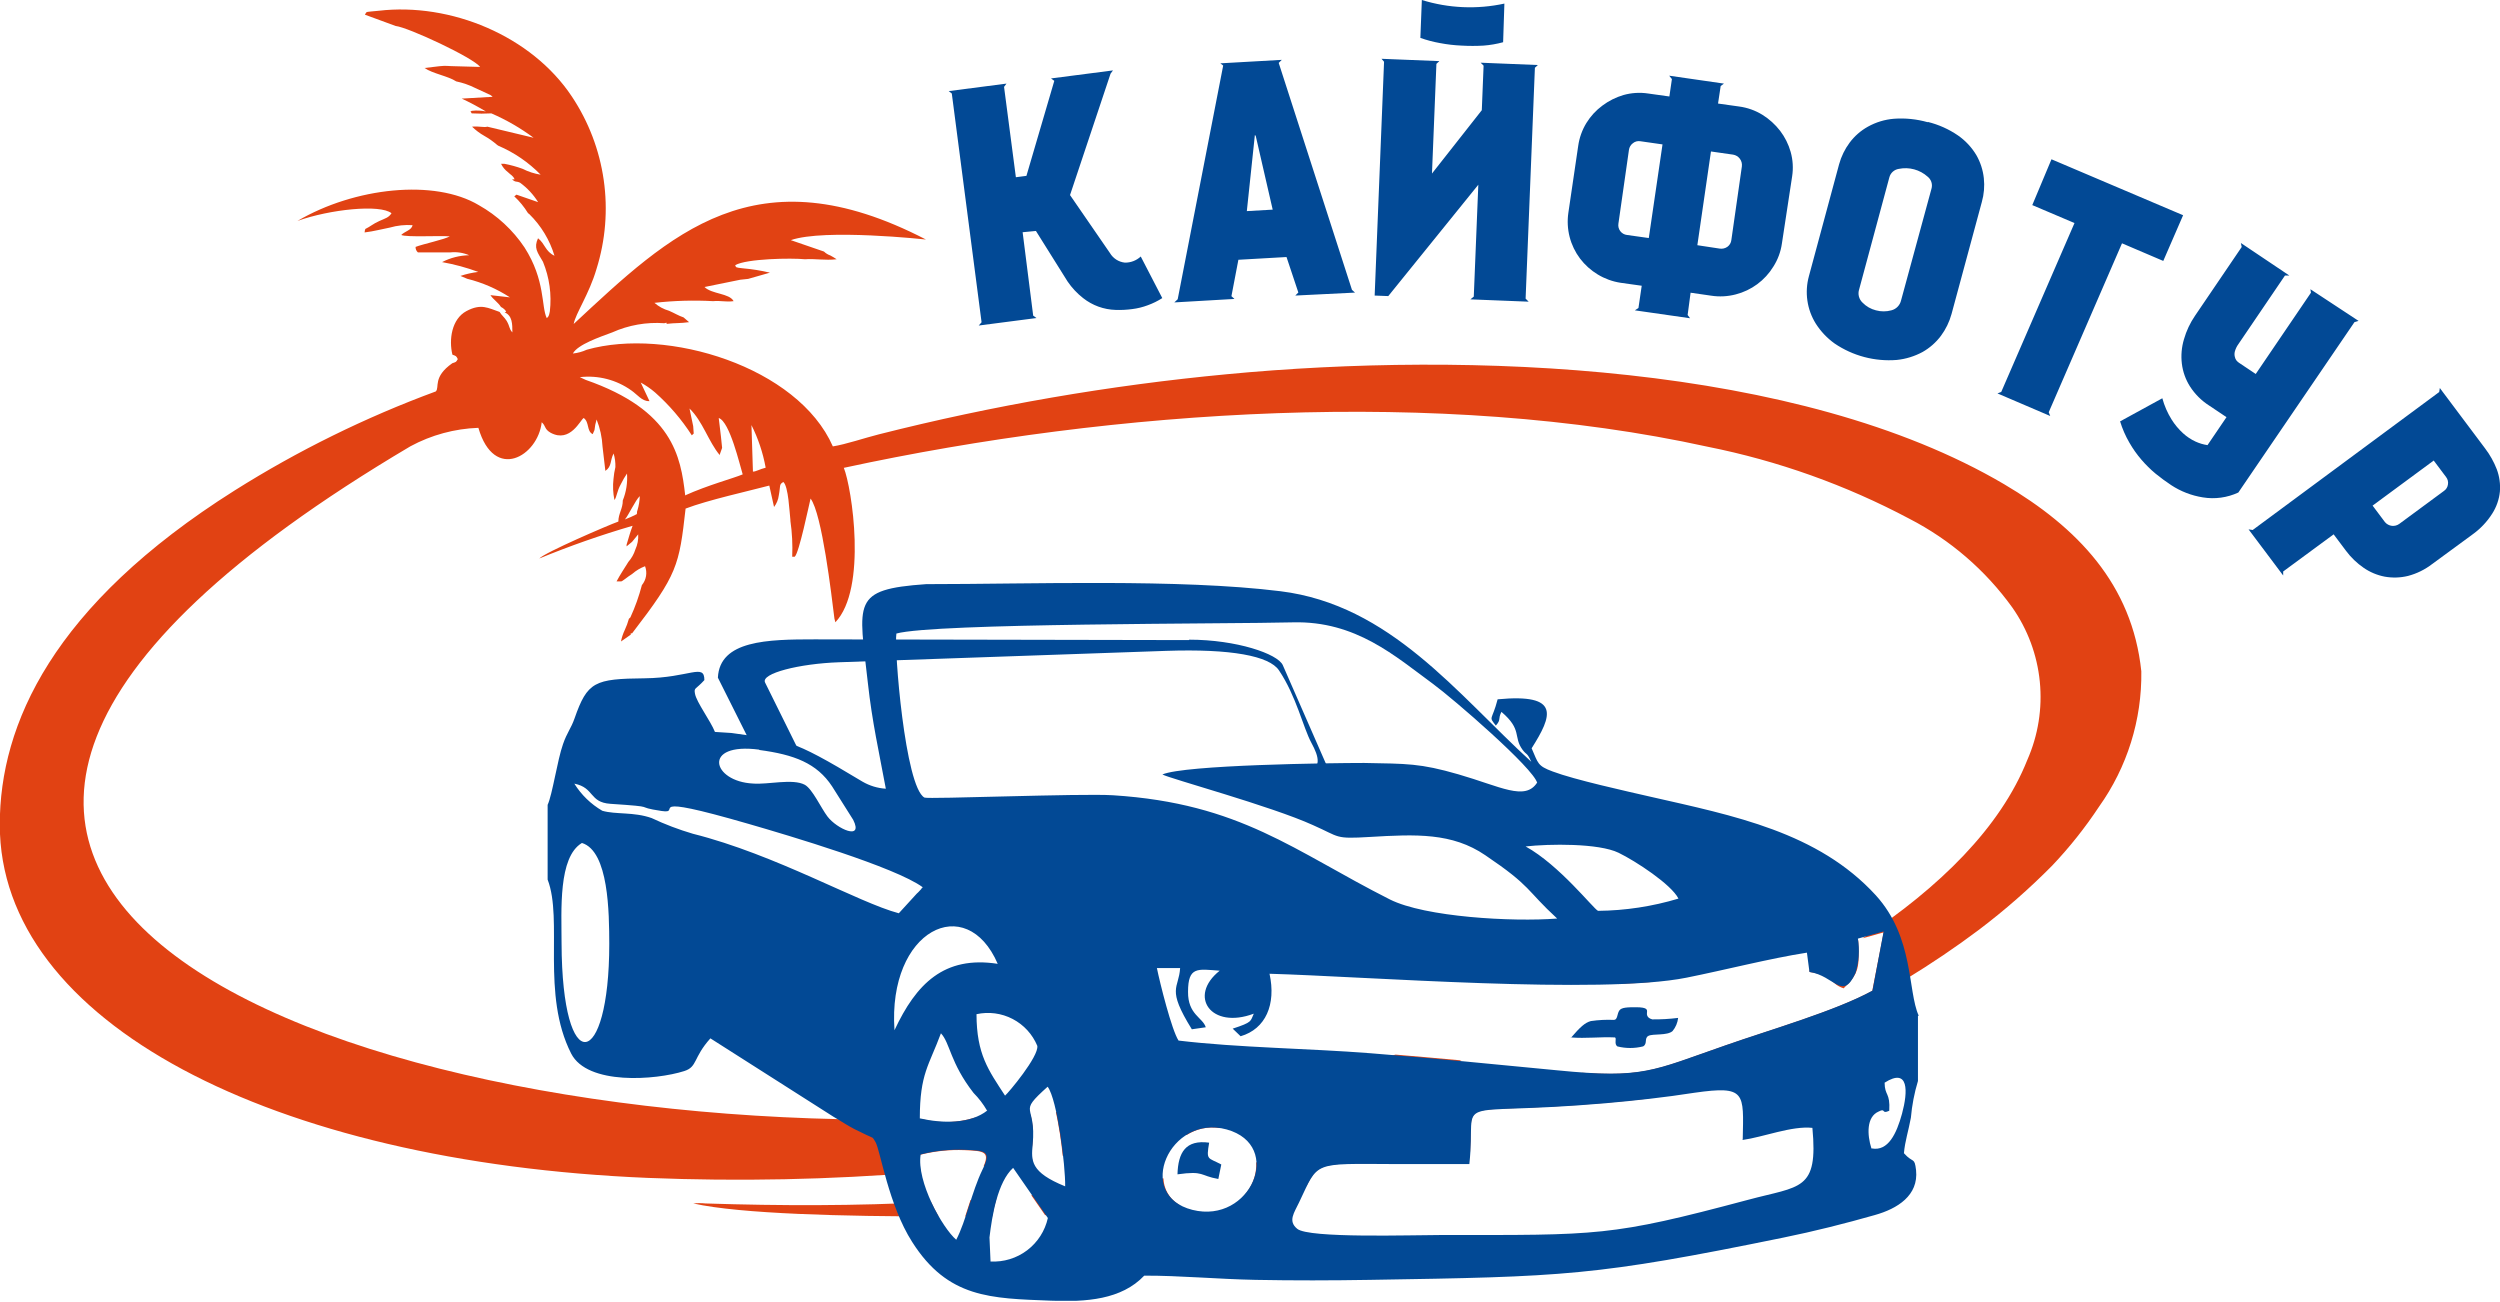 <?xml version="1.0" encoding="UTF-8"?> <svg xmlns="http://www.w3.org/2000/svg" width="1452" height="756" viewBox="0 0 1452 756" fill="none"> <g clip-path="url(#clip0)"> <path fill-rule="evenodd" clip-rule="evenodd" d="M371.583 288.148C369.131 290.356 364.962 299.429 362.939 301.697C365.288 300.817 367.581 299.793 369.805 298.632C370.112 298.264 369.805 297.038 370.234 296.364C371.05 293.698 371.503 290.935 371.583 288.148ZM444.661 271.412C443.092 262.891 440.326 254.635 436.446 246.889L437.304 273.925C439.082 273.925 441.289 272.454 444.661 271.657V271.412ZM397.761 287.781C411.372 281.65 425.656 277.91 431.358 275.519C429.702 270.247 423.878 244.866 417.441 242.781L418.728 253.571L419.403 260.131L418.054 263.932C418.054 263.932 418.054 263.932 418.054 264.361C411.433 256.453 408.184 244.682 400.459 237.264L402.605 247.502L402.911 251.793L401.808 252.836C395.866 243.603 388.688 235.228 380.473 227.945C377.903 225.737 375.108 223.806 372.135 222.182L377.223 232.972H376.733C372.871 232.972 370.112 229.171 366.801 226.841C358.109 220.59 347.395 217.812 336.761 219.055L340.194 220.649C390.772 238.244 395.37 265.097 397.945 287.535L397.761 287.781ZM332.163 56.101C341.857 70.667 348.172 87.218 350.643 104.54C353.115 121.863 351.681 139.519 346.447 156.215C342.217 170.745 334.186 182.271 333.205 188.156C389.424 135.861 438.592 87.735 537.787 139.111C537.787 139.111 478.748 132.673 459.314 139.479L478.564 146.1C479.606 147.12 480.863 147.895 482.243 148.368C483.53 149.042 484.695 149.778 485.921 150.575C479.177 151.372 473.353 150.146 467.529 150.575C459.743 149.778 433.503 150.207 427.005 154.008C427.557 155.357 427.005 155.357 431.542 155.848C436.808 156.298 442.033 157.138 447.175 158.361L434.546 161.978L429.948 162.469L409.164 166.699C413.517 170.929 423.633 170.255 426.085 174.914C421.303 175.527 418.667 174.485 414.192 174.914C402.822 174.286 391.42 174.614 380.105 175.895C382.546 178.04 385.437 179.611 388.565 180.493C391.692 181.842 394.083 183.374 397.026 184.355L400.214 187.114C394.819 187.85 392.366 187.482 387.278 188.095C386.665 187.359 388.075 187.176 385.868 187.727C375.487 186.972 365.08 188.805 355.582 193.061C348.348 195.759 335.596 200.05 332.714 205.322C335.514 205.033 338.248 204.287 340.807 203.115C387.4 189.934 463.421 212.986 483.714 259.273C491.377 258.047 502.106 254.368 510.383 252.284C576.821 235.45 644.46 223.767 712.696 217.339C852.661 204.035 1044.49 210.84 1163.98 281.221C1206.53 306.295 1238.41 339.401 1243.68 389.918C1244.07 418.039 1235.48 445.55 1219.16 468.453C1211.1 480.648 1201.99 492.115 1191.93 502.724C1178.66 516.15 1164.44 528.607 1149.39 539.998C1095.56 580.461 1028.74 612.954 957.128 638.09C948.852 639.01 940.514 639.807 932.176 640.542C843.649 648.144 855.787 635.515 853.826 668.866C844.18 671.237 834.555 673.505 824.95 675.671H810.481C768.793 675.671 765.911 674.323 758.799 688.852C746.538 690.978 734.277 693.021 722.015 694.983C724.583 692.375 726.584 689.264 727.892 685.846C729.201 682.428 729.788 678.776 729.617 675.12L744.76 672.115C803.89 659.764 862.105 643.377 918.995 623.07C955.779 625.645 964.056 620.495 1002.19 607.191C1027.69 598.24 1065.76 587.328 1087.41 575.495L1094.03 541.531L1081.77 544.964C1126.52 515.292 1161.83 480.714 1177.47 441.355C1183.76 427.084 1186.26 411.43 1184.72 395.909C1183.19 380.388 1177.67 365.527 1168.7 352.766C1153.12 331.124 1132.63 313.476 1108.92 301.268C1072.11 281.715 1032.64 267.63 991.767 259.457C836.414 225.309 647.833 237.57 490.09 271.718C494.749 283.183 503.823 341.915 485.185 361.411L484.634 359.265C482.917 345.532 477.461 298.448 470.778 289.559C469.92 292.93 464.096 321.254 461.582 323.339H460.111C460.414 316.394 460.065 309.436 459.069 302.556C459.069 302.556 459.069 301.943 459.069 302.004C458.517 297.651 457.965 282.508 454.961 279.933C452.325 281.466 453.428 282.018 452.325 287.719C452.023 290.173 451.071 292.502 449.566 294.463L446.807 282.018C435.036 285.144 411.188 290.417 398.19 295.383C394.451 328.611 393.531 333.516 367.108 367.848C366.065 367.848 366.249 367.848 366.372 368.584C364.349 369.932 362.755 371.22 360.67 372.569C361.108 370.253 361.851 368.007 362.877 365.886C363.85 363.788 364.649 361.615 365.268 359.387L366.127 358.59C368.902 352.546 371.139 346.268 372.809 339.83C374.06 338.328 374.89 336.52 375.213 334.592C375.536 332.664 375.341 330.685 374.648 328.856C371.882 329.902 369.327 331.439 367.108 333.393C365.733 334.265 364.403 335.207 363.123 336.213C360.241 338.298 361.406 337.562 358.096 337.685C360.057 333.945 362.694 330.021 364.962 326.343C366.798 324.262 368.177 321.818 369.008 319.17C370.281 316.409 370.85 313.376 370.664 310.342L367.108 314.695L363.92 317.331V316.35C365.514 311.139 365.82 309.729 367.414 305.376C349.022 310.736 330.93 317.08 313.219 324.381C316.407 320.887 353.314 305.008 359.138 302.924C359.138 298.325 361.774 295.383 361.713 290.662C363.717 285.708 364.556 280.359 364.165 275.029C362.816 276.991 361.774 278.83 360.609 281.159C358.279 285.267 358.218 288.762 356.869 290.417C356.026 286.386 355.839 282.246 356.318 278.155C356.512 275.842 356.881 273.547 357.421 271.289C357.508 268.614 357.156 265.942 356.379 263.38C354.233 267.427 355.459 270.86 351.597 273.496L349.942 259.334C349.668 253.949 348.508 248.647 346.508 243.639C345.882 245.633 345.471 247.689 345.282 249.77L344.24 252.161C340.623 250.383 342.401 245.233 339.029 242.781C337.19 243.578 331.304 257.495 319.84 251.364C316.039 249.218 317.142 247.44 314.629 245.233C312.483 264.913 287.04 280.117 277.844 248.483C264.033 248.967 250.52 252.639 238.363 259.211C-188.703 512.042 190.666 656.482 535.886 650.106C545.82 652.518 556.221 652.201 565.988 649.187C576.901 648.696 587.752 648.083 598.481 647.286C599.981 652.983 600.356 658.918 599.585 664.759C599.058 667.822 599.058 670.953 599.585 674.016C590.143 675.242 580.702 676.407 571.261 677.388C575 668.866 571.261 668.437 560.164 668.008C551.475 667.655 542.782 668.563 534.354 670.705C533.908 674.095 534.032 677.534 534.722 680.882C482.071 685.166 429.209 686.251 376.426 684.132C157.621 675.058 -0.245 593.581 -0.122 478.875C-0.122 420.817 30.531 351.601 136.225 284.899C173.084 261.691 212.268 242.397 253.138 227.332C255.406 224.941 251.237 218.994 262.702 210.963C265.215 210.104 264.725 210.411 265.889 208.572C264.97 206.671 264.909 206.794 262.763 205.997C260.617 197.23 262.334 185.275 270.917 180.677C279.5 176.079 283.607 178.96 290.167 181.167C291.516 183.374 292.865 184.11 294.275 186.379C296.298 189.873 295.562 190.854 297.585 193.061C297.585 188.156 297.585 183.374 293.11 181.413C294.091 180.861 294.459 181.413 293.11 179.819C292.489 179.187 291.763 178.668 290.964 178.286C289.248 175.588 286.489 173.933 284.833 171.42L296.175 172.707C288.559 167.75 280.166 164.103 271.346 161.917L267.422 160.262C270.786 159.129 274.258 158.349 277.783 157.932C270.956 155.415 263.919 153.507 256.755 152.23C261.629 149.706 267.022 148.342 272.511 148.245C269.054 146.765 265.276 146.195 261.537 146.59C258.471 146.59 255.406 146.59 252.402 146.59C249.398 146.59 244.493 146.59 242.715 146.59C242.265 146.194 241.91 145.702 241.677 145.15C241.443 144.598 241.337 144.001 241.367 143.402C245.597 141.747 258.533 138.988 261.23 137.271C255.099 136.781 236.094 137.885 233.029 136.474C235.236 134.267 239.16 133.654 239.589 130.773C235.146 130.472 230.686 130.949 226.408 132.183C221.81 133.041 217.334 134.329 211.755 135.003C212.062 132.98 211.755 134.574 212.184 132.98C215.005 131.631 216.598 130.037 220.277 128.382C223.955 126.727 225.733 126.42 227.389 123.845C220.767 118.511 191.524 121.577 172.764 128.321C205.931 108.825 252.463 103.798 278.151 119.186C288.778 125.173 297.85 133.573 304.636 143.709C316.897 162.898 314.261 178.041 317.571 184.785C318.491 183.804 318.798 183.926 319.349 180.861C320.485 171.074 319.114 161.158 315.364 152.046C312.115 146.468 309.908 144.015 312.483 138.375C316.713 141.747 316.591 145.916 322.047 148.552C319.294 139.401 314.275 131.092 307.456 124.397L306.659 123.784C304.462 120.184 301.78 116.904 298.689 114.036L299.976 113.055L312.544 117.408C309.809 113.008 306.249 109.177 302.061 106.127C299.854 105.024 299.486 106.127 297.401 104.166H298.873C298.014 102.02 296.666 101.652 295.01 99.997C293.318 98.719 291.953 97.06 291.025 95.153H293.049C296.594 95.833 300.079 96.797 303.471 98.035C306.788 99.715 310.345 100.873 314.016 101.468C307.026 94.309 298.693 88.601 289.493 84.67L288.818 84.241C286.494 82.21 283.967 80.422 281.278 78.907C278.683 77.45 276.292 75.656 274.166 73.573C278.028 73.144 281.155 74.186 283.056 73.573L309.908 80.01C302.306 74.362 294.077 69.61 285.385 65.849C281.587 66.061 277.78 66.061 273.982 65.849C272.695 63.887 273.553 64.99 273.982 64.377C276.722 64.05 279.497 64.174 282.197 64.745C277.659 61.995 272.972 59.498 268.158 57.266L286.121 56.223C285.73 55.831 285.298 55.482 284.833 55.181L275.944 51.074C272.463 49.344 268.775 48.067 264.97 47.273C260.372 44.207 251.176 42.736 246.578 39.486L255.345 38.444C259.084 38.015 260.74 38.444 263.437 38.444L278.825 38.873C275.086 33.601 237.136 15.883 229.78 15.086L211.939 8.526C213.227 6.381 211.939 7.116 219.909 6.258C261.659 1.353 308.743 20.788 332.163 56.101ZM684.986 699.826C670.19 701.543 655.681 702.994 641.457 704.179C634.775 704.731 622.575 705.283 607.003 705.773L598.972 694.186C611.233 693.021 623.127 691.673 635.02 690.14C648.671 688.382 662.241 686.461 675.728 684.377C675.817 687.53 676.715 690.607 678.336 693.312C679.958 696.018 682.247 698.261 684.986 699.826V699.826ZM576.288 706.509H560.593C561.635 703.382 562.616 700.378 563.659 697.006L577.637 695.903H578.801C577.783 699.352 576.944 702.851 576.288 706.386V706.509ZM545.021 706.509C490.887 706.509 430.009 705.099 402.666 698.968C405.03 698.72 407.413 698.72 409.778 698.968C453.49 700.378 497.14 700.439 540.73 698.11C542.078 700.991 543.55 703.75 545.021 706.264V706.509ZM613.256 645.876C632.568 644.221 651.573 642.014 670.088 639.316C713.861 633.185 762.968 623.989 810.604 612.525C823.417 613.567 836.169 614.732 848.86 615.897C802.784 631.768 755.8 644.871 708.16 655.133C701.658 654.167 695.026 655.559 689.461 659.057C665.51 663.839 641.437 667.926 617.241 671.319C616.375 662.731 615.045 654.197 613.256 645.753V645.876ZM1050.93 563.357C1060.66 557.839 1070.1 552.096 1079.25 546.129C1079.93 561.579 1079.99 565.073 1070.79 574.024C1062.33 571.204 1065.95 566.79 1051.05 564.521L1050.93 563.357ZM939.84 571.633C973.497 558.145 1004.33 544.351 1004.33 544.351C1003.82 544.97 1003.2 545.489 1002.5 545.884C988.254 554.81 973.562 562.995 958.477 570.407C952.714 570.897 946.216 571.204 940.085 571.449" fill="#E14213"></path> <path fill-rule="evenodd" clip-rule="evenodd" d="M1113.95 590.079V627.845C1111.85 634.796 1110.47 641.945 1109.84 649.179C1108.5 656.598 1106.41 662.728 1105.8 669.779C1111.25 675.909 1111.93 671.741 1112.85 679.649C1114.38 694.363 1102 702.026 1088.88 705.705C1071.89 710.548 1053.75 715.146 1035.66 718.824C926.229 741.202 908.572 741.508 795.645 743.347C773.574 743.715 751.32 743.776 729.249 743.347C707.178 742.918 685.353 740.834 664.57 740.895C651.327 754.873 630.79 756.283 610.19 755.425C575.552 754.076 550.538 754.076 529.755 721.277C516.084 699.881 511.363 668.553 508.543 663.403C506.397 659.847 507.562 661.318 502.964 659.05C500.573 657.762 498.734 657.088 496.282 655.801C491.684 653.41 488.496 651.141 484.02 648.566L412.597 603.076C402.42 614.418 405.179 619.629 397.393 622.082C380.84 627.354 341.174 630.419 331.733 611.905C314.199 577.389 327.135 534.351 318.062 510.87V467.465C320.882 461.334 323.702 441.471 327.012 432.152C329.342 425.408 331.61 423.201 333.695 417.254C341.174 395.858 345.343 394.264 374.403 393.958C400.642 393.651 409.103 385.007 409.103 395C403.953 400.701 402.972 399.169 403.646 402.908C404.505 407.813 412.72 418.726 415.233 425.102L424.797 425.715C458.087 430.619 457.597 427.86 500.941 453.977C505.075 456.385 509.715 457.792 514.49 458.085C510.566 436.934 506.52 419.216 504.068 396.778C498.856 349.51 494.136 342.337 537.909 339.272C598.542 339.272 685.046 336.084 743.656 343.379C807.538 351.288 846.284 403.031 889.383 442.452C886.747 436.689 886.808 438.834 884.295 435.463C878.716 427.86 884.295 423.875 872.033 413.453C869.826 417.806 872.033 417.806 868.784 421.423C864.37 415.722 866.516 418.971 869.826 406.158C906.611 402.663 901.583 415.66 889.567 434.604C893.43 443.31 892.817 444.781 901.829 448.092C914.458 452.874 944.744 459.556 958.354 462.683C1007.09 473.78 1055.89 483.282 1089.49 520.005C1111.74 544.528 1107.88 575.488 1114.38 589.895L1113.95 590.079ZM1086.92 667.02C1084.4 659.05 1083.97 648.628 1091.15 645.562C1095.5 643.294 1092.49 647.34 1097.28 645.133C1097.89 634.343 1094.64 636.611 1094.58 628.825C1108.74 619.813 1108.19 633.914 1104.69 646.85C1101.51 658.437 1096.66 668.736 1087.22 667.02H1086.92ZM712.451 655.985C745.924 665.242 726.429 711.161 692.587 702.701C658.746 694.24 679.345 646.85 712.451 655.985ZM583.706 636.305C574.08 621.53 567.214 612.395 567.153 589.037C574.261 587.473 581.694 588.458 588.149 591.82C594.605 595.183 599.672 600.708 602.466 607.429C603.447 613.56 585.606 634.834 583.706 636.366V636.305ZM573.467 644.949C563.658 652.797 547.473 652.551 534.231 649.547C534.231 623.614 539.564 618.894 546.492 600.134C551.826 605.774 551.826 617.3 565.436 634.772C568.457 637.817 571.074 641.237 573.222 644.949H573.467ZM555.382 720.051C547.35 713.184 532.208 686.209 534.721 670.514C543.149 668.372 551.843 667.464 560.532 667.817C572.793 668.307 575.858 668.736 570.525 679.527C564.394 692.217 561.083 709.138 555.382 720.051V720.051ZM608.596 707.421C606.938 714.892 602.681 721.531 596.585 726.157C590.488 730.783 582.948 733.094 575.307 732.68L574.693 718.702C576.165 706.134 579.414 686.454 588.426 678.3L608.596 707.421ZM618.651 689.029C598.358 680.814 598.91 674.132 599.768 664.813C602.098 640.29 590.327 647.463 608.474 631.155C614.114 638.635 618.835 677.074 618.651 689.029ZM579.475 559.794C548.27 554.95 532.085 571.442 519.517 598.356C515.471 539.93 561.328 517.675 579.475 559.794ZM353.865 548.206C353.865 621.346 326.399 627.231 326.154 547.655C326.154 528.711 324.131 497.812 337.986 489.597C353.62 494.379 353.804 530.427 353.865 548.206ZM535.886 515.285C535.886 515.652 535.212 515.714 535.089 516.327L533.372 518.166L532.453 519.024L522.031 530.427C498.734 524.297 450.546 496.341 402.482 484.263C394.246 481.846 386.211 478.792 378.449 475.128C368.027 471.45 357.666 473.166 349.819 470.898C343.2 467.049 337.622 461.64 333.572 455.142C345.343 457.472 342.094 465.994 354.478 466.852C384.089 468.814 366.739 468.385 384.273 471.021C397.393 473.044 370.295 459.863 434.729 478.5C458.271 485.305 520.007 503.636 535.886 515.285V515.285ZM440.982 435.585C461.275 438.283 474.395 443.249 483.284 456.736L495.546 476.17C501.677 488.432 486.043 481.443 480.587 474.209C476.786 469.181 471.943 458.391 467.467 455.817C460.417 452.015 445.826 455.817 437.365 455.081C413.517 453.916 407.509 430.987 440.982 435.401V435.585ZM974.846 521.906C959.687 526.47 943.959 528.864 928.129 529.017C925.432 527.791 905.752 502.471 886.073 491.62C899.622 490.087 928.497 489.658 940.084 495.298C949.955 500.08 970.738 513.691 974.846 521.906ZM892.817 454.468C885.828 465.442 871.359 456.736 847.081 449.747C824.643 443.249 817.163 443.616 792.273 443.126C772.532 443.126 688.05 444.229 675.115 449.808C678.916 452.077 738.384 468.201 762.6 479.236C778.601 486.286 774.861 487.328 795.583 486.102C822.436 484.508 843.403 483.589 862.653 496.708C889.874 515.101 886.073 516.633 904.404 533.493C878.348 535.516 827.586 532.634 807.232 522.396C751.626 494.317 720.543 466.607 646.423 461.886C628.031 460.721 538.829 464.277 536.928 463.235C525.648 457.104 519.21 376.546 520.621 367.963C542.385 361.833 714.106 362.446 750.829 361.465C787.552 360.484 810.481 381.267 832.368 397.268C844.016 405.79 890.855 446.314 892.817 454.774V454.468ZM1087.53 575.366C1065.89 587.198 1027.81 598.111 1002.31 607.061C959.396 621.959 954.492 626.618 904.588 621.653C867.803 618.097 832.613 614.602 795.951 611.721C760.332 608.901 719.256 608.533 684.495 604.364C680.51 598.233 673.705 571.013 671.927 562.246H685.414C684.679 574.507 677.26 573.71 692.219 597.804L700.312 596.639C698.595 590.938 689.89 589.344 690.012 576.04C690.012 561.142 695.653 562.859 708.404 563.779C689.706 578.615 703.439 598.111 728.207 588.731C726.122 593.206 727.594 593.635 715.945 597.436L720.543 601.85C735.073 597.62 741.265 583.458 737.341 565.556C792.518 567.089 929.907 577.818 979.566 567.825C1002.19 563.288 1027.57 556.728 1049.46 553.295L1050.93 564.514C1065.58 566.721 1070.06 581.619 1077.66 565.189C1079.68 558.707 1080.17 551.842 1079.07 545.141L1094.03 540.972L1087.53 575.366ZM1012 662.115C1024.26 660.399 1040.69 653.778 1052.64 655.065C1056.08 691.849 1045.66 688.661 1015.19 696.876C935.057 718.273 928.865 717.292 837.027 717.292C820.168 717.292 759.964 719.315 753.404 713.675C747.886 709.138 751.687 704.356 754.508 698.348C766.033 674.254 761.619 675.909 810.481 676.093H853.396C857.994 634.037 838.13 648.873 932.36 640.78C949.771 639.248 967.06 637.347 984.287 634.65C1014.08 630.419 1012.73 634.65 1012.18 661.686" fill="#024995"></path> <path fill-rule="evenodd" clip-rule="evenodd" d="M912.374 602.538C921.08 603.274 929.418 602.109 938.001 602.538C939.104 603.151 937.326 606.278 939.349 607.749C944.259 608.984 949.399 608.984 954.308 607.749C957.067 606.216 954.799 602.967 957.435 601.618C960.071 600.269 968.287 601.618 971.413 598.859C973.224 596.678 974.353 594.014 974.662 591.196C969.681 591.828 964.663 592.115 959.642 592.054C956.454 591.196 956.393 589.295 956.577 587.824C956.761 586.353 956.577 585.065 950.446 585.004C945.419 585.004 941.74 585.004 940.453 586.966C939.166 588.928 939.533 592.3 937.388 592.361C932.901 592.16 928.405 592.386 923.961 593.035C920.589 593.955 917.831 596.407 912.313 602.844" fill="#024995"></path> <path fill-rule="evenodd" clip-rule="evenodd" d="M709.323 676.352L707.607 684.751C696.694 682.85 699.575 679.846 683.881 682.053C684.249 669.363 688.602 661.822 702.273 663.661C700.495 674.206 701.476 672.122 709.262 676.291" fill="#024995"></path> <path fill-rule="evenodd" clip-rule="evenodd" d="M690.502 371.769L473.168 371.34C445.825 371.34 417.991 371.892 416.949 393.594L436.997 433.628L443.924 429.643L466.118 440.372L444.354 396.415C441.717 391.081 464.401 385.441 487.269 384.644L677.321 378.022C715.025 376.735 737.218 380.965 742.797 389.303C752.852 404.201 756.898 422.654 761.618 431.36C771.121 448.832 765.481 453.185 706.442 455.208H699.269L708.465 458.273L725.447 457.66C752.79 456.741 773.144 450.365 770.201 443.805L745.066 386.36C742.184 379.739 718.09 371.524 690.747 371.524" fill="#024995"></path> <path d="M675.053 173.132C672.399 174.837 669.561 176.235 666.592 177.3C663.707 178.388 660.702 179.128 657.642 179.508C654.433 179.947 651.192 180.111 647.955 179.998C641.086 179.8 634.464 177.392 629.072 173.132C625.59 170.407 622.551 167.16 620.06 163.506L601.668 134.14L593.943 134.876L600.074 183.309L601.975 184.719L568.44 189.071L570.095 187.171L552.806 54.318L551.028 52.908L584.563 48.555L583.153 50.456L590.02 102.935L596.15 102.138L612.336 46.961L610.435 45.551L646.422 40.892L645.012 42.792L621.47 113.296L644.644 146.953C645.551 148.492 646.805 149.798 648.306 150.767C649.806 151.736 651.513 152.34 653.289 152.532C656.72 152.597 660.041 151.322 662.546 148.977L675.053 173.132ZM747.211 149.283L719.255 150.877L715.209 172.028L716.987 173.622L682.042 175.645L684.004 173.806L710.427 38.072L708.772 36.784L744.453 34.761L742.675 36.539L785.222 168.35L787 169.944L752.3 171.66L754.078 169.882L747.211 149.283ZM728.819 78.473L724.16 122.614L739.18 121.756L729.31 78.841L728.819 78.473ZM825.807 0C841.34 4.823 857.857 5.541 873.749 2.084L873.014 24.523C869.304 25.535 865.506 26.192 861.672 26.485C857.425 26.732 853.167 26.732 848.92 26.485C844.68 26.307 840.458 25.815 836.291 25.013C832.434 24.327 828.64 23.322 824.949 22.009L825.807 0ZM859.955 36.416L893.184 37.765L891.467 39.359L886.072 173.438L887.85 175.216L854.009 173.867L855.97 172.273L858.607 107.288L806.312 171.967L798.403 171.66L803.859 35.865L802.388 34.148L835.984 35.497L834.268 37.091L831.693 100.789L860.63 64.005L861.672 38.133L859.955 36.416ZM1034.93 141.436C1034.26 146.217 1032.56 150.797 1029.96 154.862C1025.06 162.874 1017.23 168.659 1008.13 170.986C1003.45 172.217 998.571 172.467 993.789 171.721L981.895 170.005L980.179 182.941L981.589 184.841L949.525 180.243L951.61 178.894L953.51 165.959L941.249 164.242C936.538 163.521 932.017 161.875 927.945 159.399C923.984 157.005 920.511 153.885 917.707 150.203C914.868 146.439 912.805 142.149 911.637 137.581C910.469 133.014 910.219 128.26 910.902 123.595L916.603 84.849C917.256 80.092 918.884 75.522 921.385 71.423C923.815 67.485 926.978 64.051 930.704 61.307C934.391 58.545 938.544 56.469 942.965 55.176C947.632 53.876 952.523 53.583 957.311 54.318L969.573 56.035L971.044 45.919L969.45 43.957L1001.27 48.555L999.368 49.965L997.835 60.142L1010.1 61.859C1014.9 62.504 1019.52 64.154 1023.65 66.702C1027.58 69.155 1031.05 72.29 1033.88 75.96C1036.68 79.626 1038.76 83.786 1040.01 88.221C1041.31 92.846 1041.61 97.696 1040.87 102.444L1034.93 141.436ZM957.618 138.248L965.588 83.868L952.713 82.029C951.947 81.894 951.16 81.928 950.408 82.129C949.656 82.331 948.957 82.694 948.36 83.194C947.744 83.654 947.225 84.232 946.836 84.896C946.446 85.559 946.193 86.294 946.092 87.056L939.961 129.971C939.849 130.726 939.89 131.495 940.08 132.233C940.271 132.972 940.608 133.664 941.071 134.27C941.534 134.876 942.114 135.383 942.776 135.761C943.439 136.139 944.17 136.38 944.927 136.47L957.618 138.248ZM998.755 144.378C1000.35 144.641 1001.98 144.267 1003.29 143.336C1003.91 142.882 1004.44 142.304 1004.83 141.64C1005.22 140.976 1005.47 140.238 1005.56 139.474L1011.69 96.559C1011.87 94.997 1011.44 93.426 1010.49 92.171C1009.55 90.915 1008.15 90.072 1006.6 89.815L993.728 87.976L985.819 142.417L998.755 144.378ZM1119.65 70.81C1125.92 72.353 1131.86 75.011 1137.19 78.657C1141.51 81.664 1145.14 85.55 1147.85 90.06C1150.22 94.185 1151.7 98.758 1152.21 103.487C1152.71 108.137 1152.32 112.841 1151.04 117.342L1133.45 182.389C1132.2 186.94 1130.12 191.222 1127.32 195.018C1124.44 198.878 1120.78 202.094 1116.59 204.46C1111.95 206.961 1106.87 208.524 1101.63 209.058C1088.85 210.074 1076.12 206.7 1065.52 199.494C1061.18 196.381 1057.48 192.469 1054.61 187.968C1052.07 183.893 1050.41 179.339 1049.73 174.591C1049.04 169.843 1049.35 165.004 1050.62 160.38L1068.15 95.394C1069.4 90.86 1071.48 86.597 1074.29 82.826C1077.13 79.027 1080.74 75.872 1084.89 73.569C1089.55 70.968 1094.72 69.4 1100.03 68.971C1106.64 68.496 1113.28 69.181 1119.65 70.994V70.81ZM1121.8 109.617C1122.17 108.365 1122.16 107.031 1121.76 105.786C1121.37 104.541 1120.61 103.441 1119.59 102.628C1117.34 100.606 1114.65 99.142 1111.73 98.354C1108.82 97.566 1105.75 97.476 1102.79 98.091C1101.5 98.288 1100.3 98.857 1099.33 99.728C1098.36 100.6 1097.67 101.735 1097.34 102.996L1079.8 168.043C1079.35 169.383 1079.3 170.824 1079.65 172.194C1080 173.564 1080.73 174.805 1081.76 175.768C1083.89 177.959 1086.59 179.509 1089.55 180.243C1092.48 181.041 1095.57 181.041 1098.5 180.243C1099.88 179.895 1101.14 179.173 1102.13 178.156C1103.13 177.139 1103.82 175.867 1104.14 174.48L1121.8 109.617ZM1191.5 92.513L1267.95 125.005L1256.43 151.551L1232.46 141.313L1189.91 239.405L1190.77 241.612L1160.12 228.492L1162.32 227.634L1204.87 129.542L1180.35 119.12L1191.5 92.513ZM1367.46 187.11L1300.02 286.059C1293.59 289.049 1286.41 290.032 1279.42 288.88C1272.85 287.843 1266.58 285.418 1261.03 281.768C1258 279.765 1255 277.558 1252.02 275.147C1249.03 272.666 1246.26 269.938 1243.74 266.993C1241.07 263.897 1238.71 260.551 1236.69 257C1234.45 253.13 1232.66 249.016 1231.35 244.738L1255.88 231.312C1257.05 235.638 1258.84 239.769 1261.21 243.574C1263.07 246.571 1265.34 249.294 1267.95 251.666C1270.09 253.619 1272.51 255.232 1275.13 256.448C1277.35 257.473 1279.7 258.174 1282.12 258.532L1293.15 242.286L1283.16 235.604C1278.65 232.742 1274.83 228.935 1271.94 224.446C1269.4 220.437 1267.79 215.913 1267.22 211.203C1266.66 206.449 1267.07 201.628 1268.45 197.041C1269.84 192.168 1272.02 187.551 1274.88 183.37L1301.98 143.459L1301.49 141.129L1329.63 160.012H1327.12L1300.02 199.923C1299.09 201.198 1298.41 202.631 1298 204.153C1297.73 205.178 1297.73 206.255 1298 207.28C1298.15 208.063 1298.48 208.799 1298.98 209.425C1299.38 209.885 1299.83 210.297 1300.33 210.652L1310.13 217.211L1342.2 170.005L1341.89 167.982L1369.85 186.374L1367.46 187.11ZM1412.64 327.564C1408.47 330.79 1403.7 333.146 1398.6 334.492C1394.16 335.579 1389.55 335.725 1385.05 334.921C1380.65 334.077 1376.47 332.323 1372.79 329.771C1368.86 327.068 1365.4 323.733 1362.55 319.901L1355.38 310.337L1326.07 331.917V334.247L1305.97 307.456L1308.36 307.824L1416.69 227.695L1417.05 225.365L1443.29 260.372C1446.15 264.113 1448.46 268.241 1450.16 272.633C1451.68 276.745 1452.29 281.138 1451.94 285.508C1451.48 290.045 1449.97 294.412 1447.52 298.26C1444.48 303.066 1440.52 307.231 1435.88 310.521L1412.64 327.564ZM1419.44 285.14C1420.08 284.709 1420.62 284.147 1421.02 283.491C1421.42 282.836 1421.68 282.102 1421.77 281.339C1421.9 280.586 1421.87 279.815 1421.68 279.076C1421.49 278.337 1421.15 277.646 1420.67 277.047L1413.5 267.483L1378 293.662L1385.17 303.225C1386.17 304.428 1387.59 305.206 1389.14 305.4C1390.69 305.593 1392.25 305.188 1393.51 304.268L1419.44 285.14Z" fill="#024995"></path> </g> <defs> <clipPath id="clip0"> <rect width="1452" height="755.489" fill="white"></rect> </clipPath> </defs> </svg> 